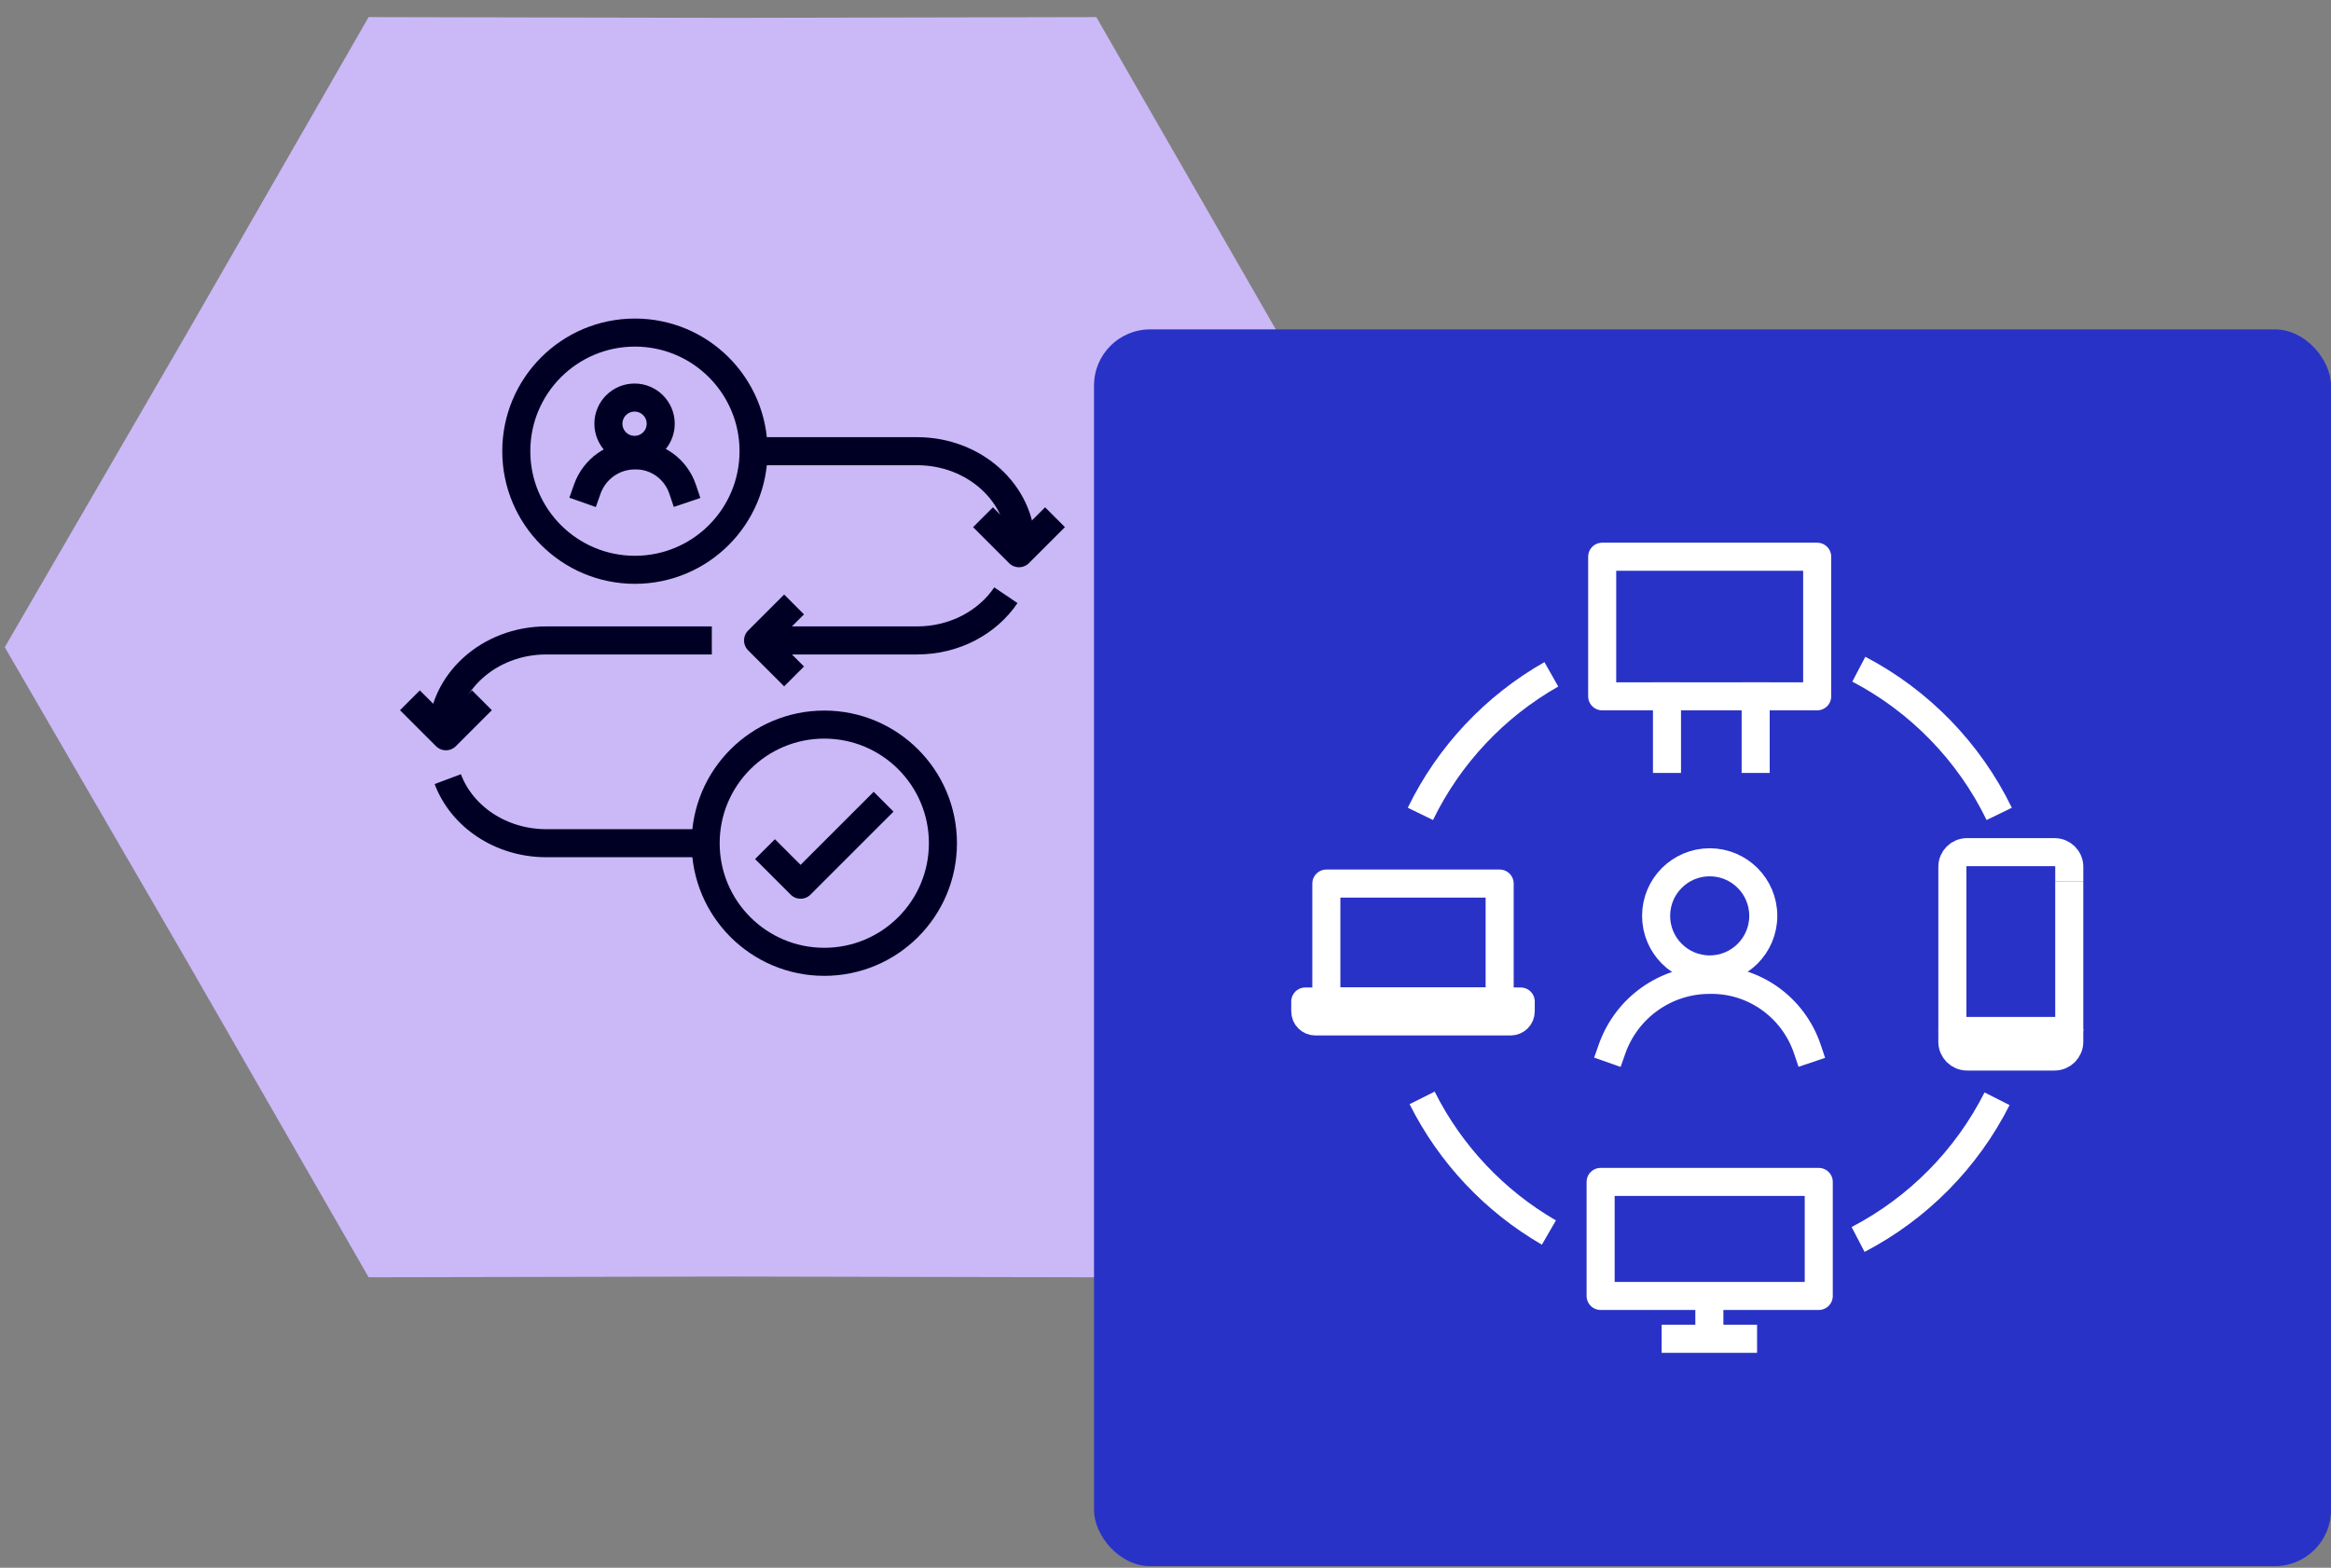 <svg width="831" height="559" viewBox="0 0 831 559" fill="none" xmlns="http://www.w3.org/2000/svg">
<rect x="0" y="0" width="831" height="559" fill="#808080" stroke="none"/>
<g clip-path="url(#clip0_186_182)">
<path d="M390.839 6.099L455.466 118.567L520.553 230.769L455.466 342.971L390.839 455.439L261.126 455.173L131.412 455.439L66.786 342.971L1.699 230.769L66.786 118.567L131.412 6.099L261.126 6.365L390.839 6.099Z" fill="#CBB8F7"/>
<rect x="390.02" y="117.447" width="440.981" height="440.981" rx="20" fill="#2932C7"/>
<path d="M159.628 277.812C164.612 291.101 178.456 300.659 194.759 300.659H251.562" stroke="#000025" stroke-width="10" stroke-linejoin="round"/>
<path d="M253.763 228.356H194.761C174.265 228.356 157.652 243.463 157.652 262.095" stroke="#000025" stroke-width="10" stroke-linejoin="round"/>
<path d="M358.594 212.238C352.067 221.905 340.334 228.356 326.942 228.356H270.252" stroke="#000025" stroke-width="10" stroke-linejoin="round"/>
<path d="M268.885 160.879H326.942C347.438 160.879 364.051 175.986 364.051 194.618" stroke="#000025" stroke-width="10" stroke-linejoin="round"/>
<path d="M243.345 174.418C240.886 167.13 234.021 162.213 226.31 162.384C218.684 162.384 211.902 167.214 209.359 174.418" stroke="#000025" stroke-width="10" stroke-linecap="square" stroke-linejoin="round"/>
<path d="M226.221 160.407C231.37 160.407 235.545 156.232 235.545 151.082C235.545 145.933 231.37 141.758 226.221 141.758C221.071 141.758 216.896 145.933 216.896 151.082C216.896 156.232 221.071 160.407 226.221 160.407Z" stroke="#000025" stroke-width="10" stroke-linecap="square" stroke-linejoin="round"/>
<path d="M226.35 203.173C249.708 203.173 268.643 184.237 268.643 160.879C268.643 137.521 249.708 118.585 226.35 118.585C202.991 118.585 184.056 137.521 184.056 160.879C184.056 184.237 202.991 203.173 226.35 203.173Z" stroke="#000025" stroke-width="10" stroke-miterlimit="10"/>
<path d="M293.857 342.953C317.215 342.953 336.151 324.017 336.151 300.659C336.151 277.301 317.215 258.365 293.857 258.365C270.499 258.365 251.563 277.301 251.563 300.659C251.563 324.017 270.499 342.953 293.857 342.953Z" stroke="#000025" stroke-width="10" stroke-miterlimit="10"/>
<path d="M272.723 302.771L285.404 315.452L314.999 285.861" stroke="#000025" stroke-width="10" stroke-linejoin="round"/>
<path d="M350.444 184.432L363.272 197.26L376.109 184.424" stroke="#000025" stroke-width="10" stroke-linejoin="round"/>
<path d="M283.08 215.524L270.252 228.352L283.089 241.189" stroke="#000025" stroke-width="10" stroke-linejoin="round"/>
<path d="M146.142 249.702L158.97 262.53L171.806 249.693" stroke="#000025" stroke-width="10" stroke-linejoin="round"/>
<path d="M570.62 462.09V438.15V421.433H648.384V462.09H585.899H570.62Z" stroke="white" stroke-width="10" stroke-linecap="square" stroke-linejoin="round"/>
<path d="M609.387 462.744V475.438" stroke="white" stroke-width="10" stroke-linecap="square" stroke-linejoin="round"/>
<path d="M597.379 477.369H621.399" stroke="white" stroke-width="10" stroke-linecap="square" stroke-linejoin="round"/>
<path d="M636.4 198.507H647.822V248.287H571.18V198.507H582.124H636.4Z" stroke="white" stroke-width="10" stroke-linecap="square" stroke-linejoin="round"/>
<path d="M594.278 248.287V270.597" stroke="white" stroke-width="10" stroke-linecap="square" stroke-linejoin="round"/>
<path d="M625.898 248.287V270.597" stroke="white" stroke-width="10" stroke-linecap="square" stroke-linejoin="round"/>
<path d="M552.185 439.483C532.822 428.273 517.04 411.555 506.986 391.473" stroke="white" stroke-width="10" stroke-linejoin="round"/>
<path d="M711.945 391.785C701.112 413.255 683.726 430.852 662.411 441.952" stroke="white" stroke-width="10" stroke-linejoin="round"/>
<path d="M662.672 238.616C684.379 249.987 701.991 268.118 712.719 290.207" stroke="white" stroke-width="10" stroke-linejoin="round"/>
<path d="M506.368 290.202C516.538 269.265 532.888 251.888 553.051 240.446" stroke="white" stroke-width="10" stroke-linejoin="round"/>
<path d="M737.688 367.613V371.501C737.688 374.363 735.334 376.717 732.472 376.717H701.23C698.368 376.717 696.015 374.363 696.015 371.501V367.613H737.688Z" fill="white" stroke="white" stroke-width="10" stroke-linecap="square" stroke-linejoin="round"/>
<path d="M696.019 367.613V309.067C696.019 306.15 698.372 303.851 701.234 303.851H732.476C735.338 303.851 737.692 306.155 737.692 309.067V314.232" stroke="white" stroke-width="10" stroke-linejoin="round"/>
<path d="M737.688 367.613V314.232" stroke="white" stroke-width="10" stroke-linejoin="round"/>
<path d="M534.628 315.052H472.842V357.107H534.628V315.052Z" stroke="white" stroke-width="10" stroke-linecap="square" stroke-linejoin="round"/>
<path d="M465.328 357.107H542.141V360.623C542.141 362.604 540.532 364.213 538.55 364.213H468.919C466.937 364.213 465.328 362.604 465.328 360.623V357.107Z" stroke="white" stroke-width="10" stroke-linecap="square" stroke-linejoin="round"/>
<path d="M644.319 374.051C639.284 359.119 625.218 349.046 609.415 349.393C593.789 349.393 579.893 359.29 574.688 374.051" stroke="white" stroke-width="10" stroke-linecap="square" stroke-linejoin="round"/>
<path d="M609.505 345.665C620.054 345.665 628.606 337.113 628.606 326.564C628.606 316.014 620.054 307.463 609.505 307.463C598.955 307.463 590.403 316.014 590.403 326.564C590.403 337.113 598.955 345.665 609.505 345.665Z" stroke="white" stroke-width="10" stroke-linecap="square" stroke-linejoin="round"/>
</g>
<defs>
<clipPath id="clip0_186_182">
<rect width="831" height="558" fill="white" transform="translate(0 0.754)"/>
</clipPath>
</defs>
</svg>
